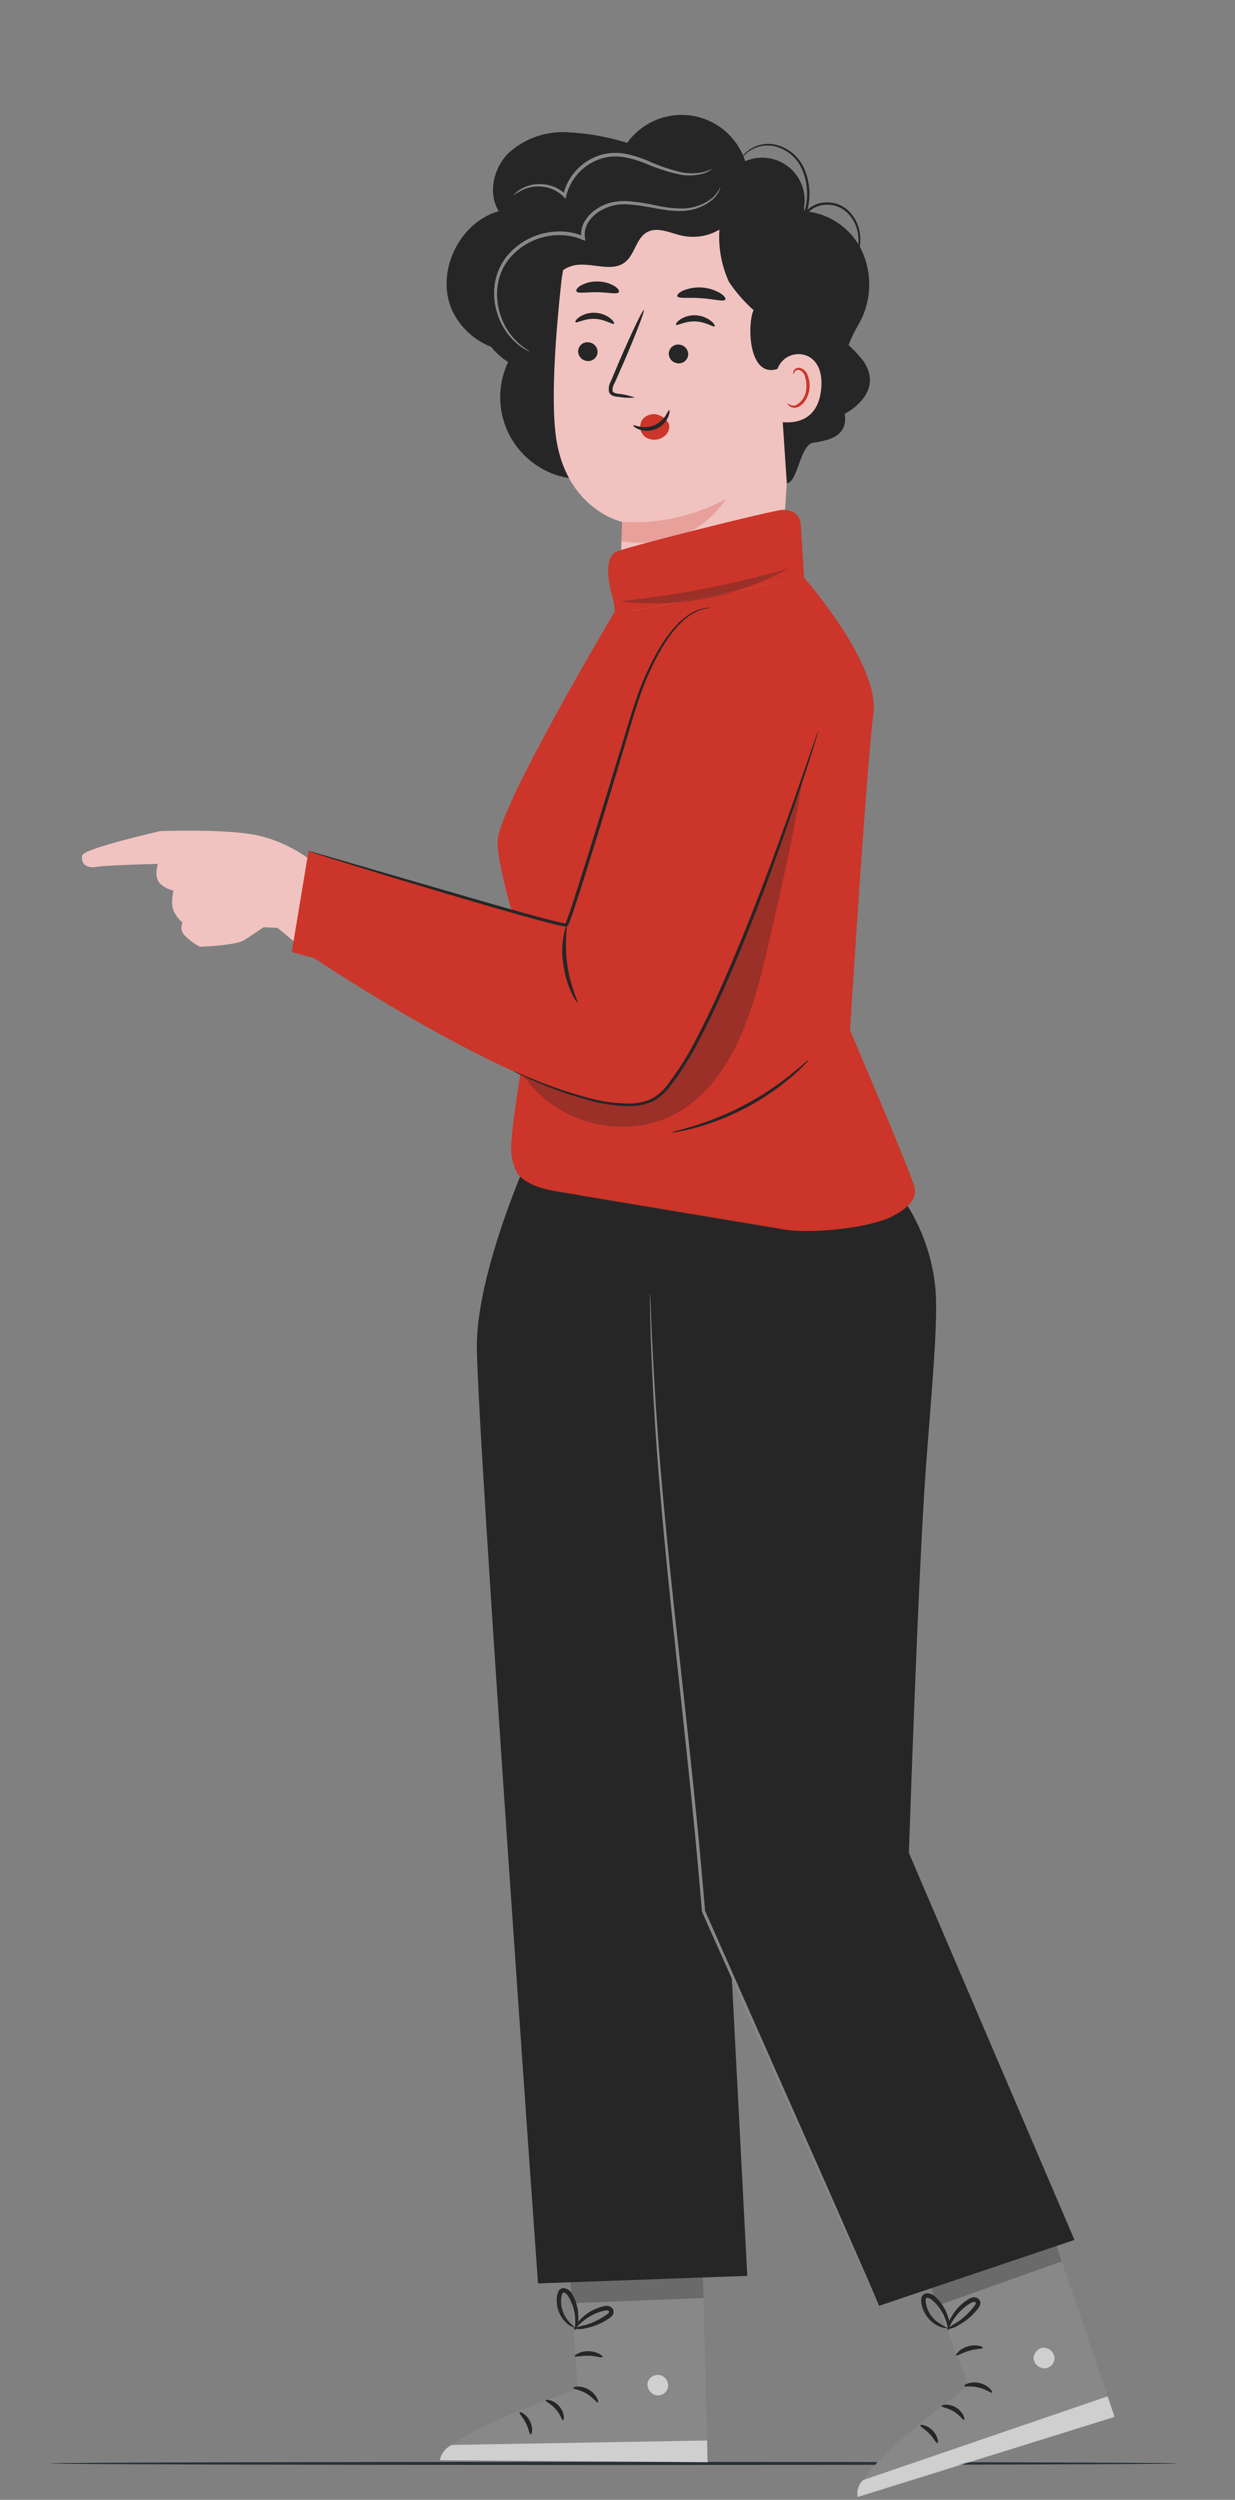 <svg xmlns="http://www.w3.org/2000/svg" width="441" height="892" viewBox="0 0 441 892" fill="none"><rect x="0" y="0" width="441" height="892" fill="#808080" stroke="none"/><path d="M420.416 879.007C420.416 879.317 330.28 879.566 219.117 879.566C107.916 879.566 17.799 879.317 17.799 879.007C17.799 878.698 107.916 878.446 219.117 878.446C330.28 878.446 420.416 878.698 420.416 879.007Z" fill="#263238"></path><path d="M112.669 308.283C106.834 303.482 99.999 300.046 92.664 298.227C81.067 295.581 57.135 296.569 57.135 296.569C57.135 296.569 29.928 302.736 29.362 305.222C28.795 307.707 30.368 309.982 34.351 309.324C38.335 308.665 56.386 308.252 56.386 308.252C56.386 308.252 54.717 313.274 57.359 315.446C58.635 316.638 60.229 317.435 61.948 317.741C61.948 317.741 60.765 322.673 62.096 325.242C62.871 326.76 63.919 328.121 65.188 329.259C64.796 330.05 64.682 330.95 64.865 331.814C65.047 332.678 65.515 333.455 66.193 334.02C67.724 335.559 69.49 336.845 71.424 337.83C71.424 337.83 84.073 337.404 87.126 335.485C90.178 333.565 94.093 330.873 94.093 330.873L99.081 331.093L107.544 338.05L112.669 308.283Z" fill="#F0C3C0"></path><path d="M203.03 803.329L206.287 852.491C206.287 852.491 157.354 868.729 157.07 877.873L252.675 878.567L250.745 801.755L203.03 803.329Z" fill="#888888"></path><g opacity="0.6"><path d="M235.708 847.469C236.635 847.721 237.437 848.306 237.96 849.112C238.483 849.919 238.689 850.89 238.541 851.839C238.325 852.776 237.758 853.595 236.956 854.126C236.154 854.658 235.179 854.861 234.232 854.694C233.249 854.425 232.401 853.801 231.852 852.944C231.302 852.086 231.09 851.054 231.257 850.049C231.583 849.096 232.267 848.307 233.164 847.847C234.061 847.388 235.101 847.294 236.066 847.585" fill="white"></path></g><g opacity="0.6"><path d="M252.675 878.568L252.48 870.825L161.359 872.404C160.255 872.901 159.288 873.658 158.54 874.611C157.793 875.563 157.289 876.683 157.07 877.874L252.675 878.568Z" fill="white"></path></g><path d="M204.722 852.054C204.753 852.519 207.091 852.66 209.432 854.092C211.813 855.462 213.056 857.447 213.48 857.25C213.908 857.144 213.128 854.377 210.262 852.693C207.397 851.009 204.61 851.628 204.722 852.054Z" fill="#262626"></path><path d="M194.825 856.503C194.731 856.958 196.778 857.689 198.42 859.615C200.122 861.493 200.586 863.614 201.055 863.581C201.495 863.64 201.736 860.898 199.646 858.543C197.555 856.189 194.821 856.058 194.825 856.503Z" fill="#262626"></path><path d="M189.496 868.669C189.935 868.757 190.502 866.405 189.226 863.886C187.95 861.368 185.739 860.417 185.552 860.812C185.302 861.203 186.76 862.531 187.774 864.615C188.837 866.673 189.03 868.636 189.496 868.669Z" fill="#262626"></path><path d="M205.224 840.766C205.43 841.186 207.551 840.479 210.195 840.578C212.831 840.624 214.919 841.456 215.15 841.039C215.409 840.694 213.353 839.027 210.239 838.955C207.125 838.882 204.982 840.408 205.224 840.766Z" fill="#262626"></path><g opacity="0.3"><path d="M203.688 813.067L204.256 821.829L251.205 819.98L251.024 812.074L203.688 813.067Z" fill="#262626"></path></g><path d="M204.75 830.837C206.331 831.215 207.985 831.157 209.535 830.668C211.25 830.308 212.916 829.741 214.494 828.979C215.43 828.53 216.334 828.016 217.199 827.442C217.727 827.128 218.203 826.734 218.609 826.274C218.905 825.933 219.079 825.503 219.104 825.052C219.129 824.601 219.004 824.155 218.747 823.783C218.504 823.465 218.19 823.209 217.829 823.034C217.469 822.86 217.072 822.773 216.672 822.78C216.065 822.792 215.462 822.893 214.885 823.08C213.871 823.36 212.885 823.732 211.94 824.192C210.348 824.968 208.889 825.991 207.616 827.222C205.459 829.341 204.761 831.107 204.919 831.193C205.139 831.34 206.169 829.846 208.373 828.085C209.656 827.063 211.066 826.211 212.568 825.551C213.449 825.168 214.359 824.856 215.291 824.62C216.294 824.323 217.155 824.29 217.43 824.734C217.528 824.903 217.542 824.969 217.34 825.272C217.036 825.604 216.687 825.891 216.303 826.126C215.504 826.68 214.674 827.188 213.817 827.648C212.356 828.427 210.825 829.067 209.245 829.561C207.718 829.879 206.216 830.305 204.75 830.837V830.837Z" fill="#262626"></path><path d="M205.378 831.488C206.243 830.095 206.636 828.46 206.5 826.826C206.547 823.987 205.814 821.19 204.381 818.738C204.105 818.114 203.672 817.572 203.124 817.165C202.577 816.758 201.933 816.5 201.256 816.415C200.83 816.437 200.42 816.58 200.073 816.827C199.726 817.074 199.457 817.415 199.297 817.81C199.067 818.376 198.919 818.972 198.858 819.579C198.725 820.653 198.757 821.74 198.952 822.803C199.272 824.586 200.026 826.263 201.148 827.685C203.092 830.101 205.055 830.603 205.09 830.443C205.237 830.204 203.584 829.345 202.084 827.017C201.218 825.671 200.655 824.152 200.435 822.566C200.304 821.648 200.304 820.715 200.435 819.797C200.553 818.778 200.909 817.948 201.291 818.04C201.768 818.018 202.609 818.758 203.013 819.555C203.509 820.369 203.933 821.225 204.278 822.114C204.857 823.638 205.218 825.236 205.349 826.861C205.56 829.661 205.121 831.425 205.378 831.488Z" fill="#262626"></path><path d="M328.207 805.356L345.947 851.322C345.947 851.322 304.067 881.388 306.518 890.203L397.994 862.401L373.291 789.654L328.207 805.356Z" fill="#888888"></path><g opacity="0.6"><path d="M372.536 837.76C373.496 837.724 374.436 838.044 375.176 838.659C375.915 839.274 376.401 840.14 376.541 841.091C376.611 842.049 376.312 842.997 375.705 843.741C375.097 844.485 374.228 844.967 373.276 845.09C372.257 845.125 371.262 844.782 370.482 844.126C369.702 843.47 369.193 842.549 369.053 841.539C369.053 839.62 371.016 837.45 372.911 837.755" fill="white"></path></g><g opacity="0.6"><path d="M397.996 862.401L395.504 855.066L308.103 884.982C307.319 885.752 306.739 886.706 306.415 887.757C306.092 888.807 306.036 889.922 306.252 891L397.996 862.401Z" fill="white"></path></g><path d="M344.324 851.369C344.491 851.808 346.766 851.244 349.428 851.913C352.107 852.513 353.885 854.037 354.23 853.723C354.608 853.503 353.04 851.088 349.803 850.332C346.566 849.577 344.089 850.998 344.324 851.369Z" fill="#262626"></path><path d="M336.2 858.561C336.244 859.024 338.416 859.114 340.559 860.462C342.742 861.747 343.816 863.636 344.249 863.464C344.688 863.392 344.102 860.702 341.405 859.072C338.708 857.443 336.064 858.137 336.2 858.561Z" fill="#262626"></path><path d="M334.734 871.763C335.173 871.719 335.019 869.301 333.052 867.276C331.084 865.251 328.688 865.001 328.629 865.434C328.506 865.873 330.294 866.716 331.884 868.405C333.511 870.054 334.279 871.87 334.734 871.763Z" fill="#262626"></path><path d="M341.443 840.441C341.766 840.779 343.582 839.472 346.133 838.781C348.672 838.036 350.901 838.203 351 837.746C351.147 837.338 348.687 836.361 345.692 837.217C342.697 838.073 341.107 840.173 341.443 840.441Z" fill="#262626"></path><g opacity="0.3"><path d="M331.73 814.456L334.882 822.651L379.153 806.915L376.63 799.422L331.73 814.456Z" fill="#262626"></path></g><path d="M338.035 831.104C339.657 830.994 341.218 830.446 342.552 829.518C344.084 828.665 345.506 827.628 346.786 826.431C347.545 825.721 348.254 824.96 348.908 824.154C349.319 823.697 349.656 823.178 349.907 822.616C350.088 822.203 350.126 821.742 350.016 821.304C349.906 820.867 349.653 820.479 349.298 820.201C348.971 819.97 348.594 819.818 348.198 819.759C347.802 819.699 347.397 819.733 347.017 819.858C346.441 820.052 345.896 820.328 345.401 820.679C343.015 822.208 341.052 824.311 339.691 826.795C338.768 828.148 338.282 829.752 338.299 831.389C338.549 831.466 339.091 829.734 340.673 827.393C341.594 826.036 342.687 824.803 343.923 823.725C344.651 823.098 345.428 822.531 346.246 822.028C347.124 821.446 347.928 821.149 348.319 821.499C348.466 821.63 348.499 821.692 348.396 822.041C348.204 822.448 347.955 822.826 347.658 823.163C347.062 823.931 346.422 824.664 345.741 825.359C344.578 826.538 343.306 827.604 341.944 828.546C340.583 829.306 339.277 830.161 338.035 831.104V831.104Z" fill="#262626"></path><path d="M338.827 831.539C339.239 829.952 339.128 828.275 338.511 826.756C337.712 824.032 336.181 821.579 334.084 819.665C333.635 819.151 333.06 818.762 332.416 818.536C331.772 818.31 331.08 818.255 330.408 818.376C330.009 818.524 329.66 818.782 329.402 819.122C329.145 819.461 328.989 819.866 328.954 820.291C328.903 820.9 328.939 821.513 329.062 822.111C329.254 823.175 329.608 824.203 330.111 825.159C330.946 826.766 332.164 828.143 333.658 829.167C336.232 830.9 338.254 830.79 338.241 830.63C336.9 829.913 335.601 829.118 334.352 828.251C333.123 827.225 332.133 825.943 331.451 824.494C331.056 823.658 330.78 822.771 330.632 821.859C330.441 820.849 330.533 819.95 330.928 819.924C331.368 819.762 332.389 820.223 333.023 820.86C333.743 821.488 334.404 822.179 335 822.926C336.006 824.209 336.826 825.628 337.435 827.14C338.465 829.74 338.564 831.554 338.827 831.539Z" fill="#262626"></path><path d="M178.068 75.355C174.201 68.949 176.181 60.117 181.417 54.772C186.979 49.633 194.344 46.896 201.912 47.156C209.399 47.456 216.815 48.742 223.966 50.98C226.539 47.385 230.059 44.576 234.134 42.864C238.209 41.151 242.679 40.604 247.046 41.282C251.414 41.959 255.508 43.836 258.872 46.703C262.236 49.57 264.739 53.314 266.101 57.519C268.634 56.417 271.419 56.028 274.157 56.393C276.895 56.758 279.481 57.863 281.637 59.589C283.794 61.315 285.438 63.597 286.392 66.189C287.347 68.781 287.576 71.584 287.055 74.297L255.912 91.289L230.179 160.639C225.589 166.059 219.184 169.623 212.159 170.666C205.133 171.71 197.969 170.162 192.002 166.31C186.034 162.459 181.672 156.568 179.73 149.737C177.787 142.905 178.397 135.6 181.445 129.186C179.131 127.716 177.074 125.878 175.353 123.744C172.191 122.511 169.305 120.662 166.862 118.305C164.42 115.947 162.471 113.128 161.128 110.01C155.71 96.56 164.134 79.339 178.068 75.355Z" fill="#262626"></path><path d="M221.514 204.12C221.881 193.454 222.155 186.148 222.146 186.222C222.146 186.222 201.431 181.815 198.337 154.38C196.8 140.739 198.482 118.563 200.448 100.464C202.215 84.174 213.944 64.619 230.146 67.085L280.397 82.237C285.319 82.984 286.854 87.242 286.531 92.209L286.836 94.557L280.942 172.418L278.746 207.155C278.234 214.295 275.068 220.986 269.871 225.91C264.675 230.834 257.824 233.636 250.666 233.763V233.763C246.777 233.831 242.915 233.107 239.315 231.635C235.715 230.163 232.452 227.974 229.725 225.201C226.998 222.427 224.864 219.128 223.452 215.504C222.04 211.88 221.381 208.007 221.514 204.12V204.12Z" fill="#F0C3C0"></path><path d="M206.439 125.13C206.388 126.04 206.696 126.934 207.295 127.621C207.895 128.307 208.739 128.733 209.647 128.806C210.089 128.86 210.538 128.826 210.967 128.705C211.395 128.583 211.795 128.377 212.143 128.099C212.491 127.821 212.78 127.476 212.992 127.084C213.205 126.693 213.337 126.263 213.381 125.819C213.431 124.91 213.124 124.016 212.526 123.33C211.927 122.643 211.084 122.217 210.177 122.143C209.734 122.089 209.286 122.123 208.857 122.245C208.428 122.366 208.028 122.572 207.68 122.85C207.332 123.129 207.042 123.473 206.829 123.865C206.616 124.256 206.484 124.686 206.439 125.13V125.13Z" fill="#262626"></path><path d="M205.49 114.975C205.901 115.45 208.637 113.612 212.395 113.789C216.15 113.917 218.82 115.985 219.25 115.533C219.47 115.338 219.055 114.497 217.893 113.557C216.319 112.355 214.411 111.671 212.432 111.598C210.477 111.503 208.543 112.032 206.909 113.109C205.714 113.954 205.286 114.76 205.49 114.975Z" fill="#262626"></path><path d="M238.812 125.954C238.761 126.863 239.068 127.756 239.666 128.443C240.264 129.13 241.106 129.556 242.014 129.63C242.456 129.685 242.904 129.65 243.333 129.529C243.761 129.407 244.161 129.201 244.509 128.923C244.857 128.645 245.145 128.3 245.358 127.908C245.571 127.517 245.703 127.087 245.747 126.644C245.797 125.734 245.49 124.842 244.892 124.155C244.293 123.468 243.451 123.042 242.543 122.968C242.101 122.914 241.653 122.949 241.225 123.071C240.797 123.193 240.397 123.399 240.05 123.677C239.702 123.955 239.414 124.3 239.201 124.691C238.989 125.082 238.856 125.511 238.812 125.954V125.954Z" fill="#262626"></path><path d="M241.409 115.877C241.822 116.352 244.56 114.514 248.316 114.694C252.071 114.819 254.743 116.877 255.169 116.435C255.389 116.24 254.98 115.399 253.814 114.47C252.239 113.268 250.33 112.584 248.351 112.511C246.396 112.416 244.463 112.946 242.83 114.024C241.638 114.856 241.207 115.664 241.409 115.877Z" fill="#262626"></path><path d="M226.753 141.868C224.8 141.157 222.766 140.694 220.698 140.488C219.743 140.348 218.843 140.115 218.722 139.454C218.686 138.459 218.954 137.476 219.49 136.637L222.659 129.458C227.071 119.231 230.31 110.805 229.906 110.632C229.502 110.458 225.58 118.605 221.17 128.832C220.106 131.356 219.089 133.765 218.12 136.059C217.468 137.191 217.235 138.517 217.461 139.803C217.585 140.148 217.786 140.46 218.049 140.716C218.311 140.971 218.629 141.164 218.977 141.279C219.502 141.447 220.046 141.548 220.597 141.578C222.629 141.933 224.697 142.03 226.753 141.868V141.868Z" fill="#262626"></path><path d="M222.146 186.223C234.961 186.998 247.739 184.201 259.059 178.144C259.059 178.144 248.99 196.948 221.85 193.169L222.146 186.223Z" fill="#CC3529" fill-opacity="0.24"></path><path d="M241.842 105.679C242.252 106.687 245.985 106.05 250.406 106.404C254.846 106.667 258.454 107.816 259.003 106.876C259.245 106.426 258.588 105.49 257.11 104.559C255.142 103.423 252.941 102.75 250.674 102.592C248.407 102.434 246.133 102.795 244.027 103.648C242.452 104.364 241.662 105.201 241.842 105.679Z" fill="#262626"></path><path d="M205.869 104.002C206.613 104.88 209.716 104.143 213.401 104.268C217.09 104.283 220.178 105.146 220.936 104.287C221.269 103.868 220.817 102.992 219.491 102.122C217.659 101.031 215.567 100.452 213.434 100.447C211.313 100.367 209.21 100.867 207.351 101.892C206.012 102.711 205.544 103.569 205.869 104.002Z" fill="#262626"></path><path d="M266.093 66.586C265.985 69.323 265.276 72.003 264.016 74.435C262.756 76.867 260.975 78.992 258.801 80.658C256.627 82.325 254.113 83.492 251.437 84.077C248.761 84.661 245.989 84.65 243.318 84.042C239.189 83.103 234.721 80.803 231.02 82.865C227.131 85.033 226.729 90.738 223.244 93.509C218.264 97.462 210.797 93.233 204.624 94.779C199.859 95.971 196.719 100.345 193.425 104.002C190.131 107.658 185.3 111.049 180.648 109.45C180.972 105.212 181.782 101.025 183.064 96.972C184.367 92.89 187.041 89.383 190.634 87.046C192.744 86.07 194.803 84.987 196.804 83.803C200.847 80.816 201.987 75.366 204.589 71.066C206.296 68.299 208.638 65.979 211.421 64.299C214.204 62.618 217.348 61.626 220.591 61.404C225.972 61.085 231.424 62.941 236.704 61.843C240.606 61.037 244.084 58.674 248.028 58.11C255.714 56.988 262.553 62.759 267.841 68.431" fill="#262626"></path><path d="M241.249 76.378C244.705 75.548 251.789 73.638 253.746 70.754C255.722 67.65 258.483 65.122 261.749 63.427C265.016 61.732 268.672 60.931 272.348 61.103C276.045 61.55 279.498 63.182 282.19 65.755C284.882 68.328 286.668 71.704 287.281 75.377C291.727 75.726 295.997 77.268 299.64 79.841C303.283 82.413 306.164 85.921 307.981 89.994C309.846 94.262 310.646 98.92 310.312 103.566C309.978 108.212 308.519 112.707 306.061 116.664C304.892 118.745 303.868 120.904 302.998 123.127C304.988 124.912 306.805 126.883 308.422 129.012C316.022 140.466 301.634 147.678 301.634 147.678C302.952 155.997 295.281 157.209 290.36 157.984C285.63 158.733 284.859 172.311 280.95 172.425L278.236 131.314C277.698 131.622 277.109 131.83 276.497 131.928C267.258 133.606 266.819 115.678 269.081 110.66C265.748 107.691 262.802 104.315 260.312 100.611C257.628 94.768 256.454 88.345 256.897 81.93C253.581 81.987 239.731 76.743 241.249 76.378Z" fill="#262626"></path><path d="M277.194 133.687C277.299 132.347 277.742 131.055 278.482 129.933C279.221 128.81 280.234 127.894 281.424 127.268C282.614 126.643 283.943 126.33 285.287 126.357C286.631 126.385 287.946 126.753 289.109 127.426C291.797 129.139 293.769 132.435 293.251 138.578C291.872 154.953 275.714 150.188 275.725 149.718C275.733 149.424 276.563 140.457 277.194 133.687Z" fill="#F0C3C0"></path><path d="M281.252 143.933C281.329 143.887 281.52 144.153 281.983 144.419C282.637 144.765 283.4 144.844 284.111 144.638C285.226 144.057 286.165 143.189 286.833 142.124C287.501 141.06 287.874 139.836 287.912 138.58C288.072 137.179 287.917 135.761 287.458 134.429C287.349 133.904 287.113 133.413 286.771 133C286.43 132.587 285.992 132.263 285.497 132.057C285.175 131.942 284.823 131.943 284.502 132.06C284.181 132.177 283.912 132.403 283.74 132.699C283.483 133.138 283.56 133.474 283.47 133.494C283.422 133.531 283.143 133.191 283.329 132.525C283.456 132.127 283.714 131.784 284.061 131.552C284.541 131.25 285.12 131.149 285.675 131.269C286.335 131.459 286.937 131.816 287.421 132.304C287.905 132.792 288.257 133.396 288.442 134.058C289.018 135.535 289.225 137.131 289.045 138.707C288.661 142.001 286.711 144.943 284.287 145.429C283.836 145.518 283.37 145.506 282.925 145.392C282.48 145.278 282.066 145.065 281.713 144.77C281.248 144.331 281.193 143.96 281.252 143.933Z" fill="#CC3529"></path><path d="M189.216 125.468C189.293 125.334 187.613 124.603 185.204 122.475C181.844 119.418 179.445 115.451 178.3 111.056C177.473 108.059 177.269 104.926 177.698 101.848C178.199 98.333 179.64 95.018 181.871 92.256C184.476 89.134 187.855 86.749 191.669 85.339C195.484 83.928 199.601 83.542 203.611 84.218C204.386 84.335 205.128 84.592 205.873 84.765C206.597 85.007 207.289 85.296 207.972 85.545L209.028 85.933L208.868 84.853C208.585 82.956 208.989 81.02 210.006 79.394C211.026 77.797 212.388 76.447 213.994 75.441C217.092 73.508 220.733 72.631 224.372 72.94C231.368 73.379 237.594 75.524 243.099 75.263C247.444 75.299 251.647 73.717 254.89 70.825C255.712 70.003 256.386 69.044 256.881 67.992C257.058 67.629 257.183 67.243 257.253 66.846C256.553 68.192 255.644 69.418 254.558 70.478C251.321 73.111 247.247 74.497 243.075 74.385C240.183 74.331 237.305 73.985 234.482 73.353C231.171 72.603 227.813 72.079 224.431 71.782C222.552 71.651 220.664 71.768 218.816 72.129C216.871 72.554 215.013 73.311 213.326 74.369C211.552 75.474 210.048 76.961 208.923 78.722C207.742 80.606 207.275 82.851 207.605 85.05L208.501 84.357C207.777 84.087 207.034 83.779 206.261 83.522C205.469 83.333 204.678 83.063 203.846 82.938C199.61 82.214 195.258 82.626 191.232 84.13C187.207 85.634 183.652 88.178 180.928 91.502C178.594 94.445 177.106 97.967 176.624 101.692C176.217 104.91 176.484 108.178 177.408 111.288C178.665 115.807 181.265 119.838 184.864 122.846C185.826 123.659 186.879 124.359 188.002 124.93C188.38 125.165 188.788 125.346 189.216 125.468Z" fill="#888888"></path><path d="M183.406 69.696C184.858 68.601 186.471 67.737 188.187 67.134C190.161 66.522 192.25 66.372 194.291 66.695C196.923 67.062 199.359 68.291 201.22 70.188L201.958 70.955L202.177 69.916C202.966 66.705 204.595 63.761 206.898 61.389C209.201 59.016 212.094 57.299 215.281 56.415C220.551 54.919 225.839 56.544 230.288 58.22C234.248 59.974 238.374 61.323 242.606 62.245C245.515 62.835 248.525 62.701 251.37 61.855C252.13 61.601 252.86 61.266 253.548 60.855C254.012 60.559 254.238 60.388 254.207 60.348C254.148 60.24 253.168 60.851 251.218 61.374C248.434 62.001 245.544 61.992 242.764 61.349C238.622 60.31 234.584 58.89 230.703 57.109C228.318 56.127 225.842 55.381 223.312 54.882C220.532 54.349 217.668 54.447 214.932 55.17C211.525 56.111 208.438 57.959 205.998 60.516C203.559 63.073 201.858 66.243 201.077 69.69L202.026 69.418C199.971 67.385 197.289 66.108 194.417 65.792C192.244 65.514 190.037 65.762 187.98 66.514C186.665 66.987 185.447 67.695 184.385 68.603C183.683 69.259 183.38 69.663 183.406 69.696Z" fill="#888888"></path><path d="M229.368 149.707C229.868 149.106 230.493 148.62 231.2 148.284C231.906 147.948 232.677 147.77 233.459 147.762C234.349 147.807 235.218 148.038 236.013 148.44C236.807 148.842 237.508 149.406 238.071 150.096C238.1 150.122 238.124 150.151 238.15 150.177C238.198 150.241 238.271 150.291 238.317 150.357L238.251 150.324C238.689 150.817 238.956 151.439 239.011 152.097C239.007 152.834 238.821 153.56 238.47 154.209C238.118 154.858 237.613 155.41 236.997 155.817C236.05 156.51 234.912 156.893 233.738 156.914C232.565 156.935 231.413 156.592 230.442 155.933C229.51 155.222 228.882 154.186 228.683 153.031C228.484 151.876 228.729 150.689 229.368 149.707V149.707Z" fill="#CC3529"></path><path d="M238.965 146.323C238.745 146.275 238.451 147.147 237.674 148.3C236.718 149.814 235.323 151.001 233.675 151.703C232.028 152.405 230.205 152.588 228.451 152.228C227.076 151.984 226.255 151.596 226.129 151.789C226.026 151.934 226.696 152.667 228.178 153.232C230.153 153.941 232.322 153.878 234.252 153.056C236.183 152.234 237.731 150.713 238.587 148.798C239.211 147.347 239.141 146.35 238.965 146.323Z" fill="#262626"></path><path d="M300.337 99.217C300.595 99.06 300.832 98.871 301.042 98.654C301.673 98.068 302.265 97.442 302.815 96.779C304.887 94.331 306.31 91.401 306.952 88.259C307.368 86.064 307.289 83.804 306.721 81.644C306.079 79.139 304.735 76.87 302.847 75.102C301.793 74.125 300.556 73.367 299.206 72.872C297.856 72.378 296.422 72.156 294.986 72.221C293.431 72.243 291.903 72.625 290.52 73.336C289.137 74.047 287.937 75.068 287.014 76.319L287.783 76.69L287.836 76.512C289.762 70.903 289.395 64.76 286.814 59.421C285.733 57.26 284.139 55.398 282.172 53.996C280.205 52.593 277.924 51.694 275.529 51.377C273.916 51.229 272.29 51.406 270.747 51.898C269.203 52.391 267.775 53.188 266.545 54.242C265.891 54.821 265.319 55.486 264.846 56.219C264.677 56.472 264.541 56.745 264.439 57.032C265.113 56.098 265.893 55.246 266.763 54.493C269.225 52.547 272.352 51.645 275.472 51.981C277.745 52.327 279.899 53.219 281.753 54.579C283.606 55.939 285.102 57.728 286.114 59.792C288.549 64.955 288.871 70.865 287.01 76.262L286.959 76.435L286.213 78.996L287.726 76.8C288.575 75.661 289.673 74.732 290.938 74.085C292.202 73.437 293.598 73.089 295.019 73.067C296.348 73 297.677 73.198 298.929 73.648C300.181 74.099 301.332 74.793 302.314 75.691C304.109 77.348 305.398 79.48 306.032 81.84C306.601 83.897 306.71 86.054 306.352 88.158C305.775 91.227 304.473 94.114 302.553 96.577C301.209 98.332 300.28 99.157 300.337 99.217Z" fill="#262626"></path><path d="M191.359 406.672C191.359 406.672 170.277 451.631 170.277 480.339C170.277 509.047 192.11 814.779 192.11 814.779L266.842 812.075L245.804 407.133L191.359 406.672Z" fill="#262626"></path><path d="M228.619 469.667C228.619 474.781 251.212 681.961 251.212 681.961L313.866 822.775L383.677 799.253L324.545 661.125C324.545 661.125 327.898 561 330.597 524.07C332.631 496.287 335.239 470.22 333.922 458.792C332.622 447.026 328.297 435.797 321.367 426.199C314.623 417.351 312.803 419.299 305.855 409.949C296.223 396.992 228.619 406.67 228.619 406.67V469.667Z" fill="#262626"></path><path d="M313.858 822.775C313.719 822.559 313.598 822.331 313.498 822.094C313.261 821.589 312.943 820.915 312.534 820.052L308.9 812.12C305.751 805.141 301.214 795.088 295.563 782.562C284.289 757.347 268.572 722.189 250.688 682.189L250.651 682.104V682.005C249.744 671.244 248.751 660.045 247.603 648.61C245.047 622.825 242.238 598.296 239.904 575.96C237.569 553.624 235.692 533.481 234.475 516.538C233.258 499.596 232.681 485.858 232.332 476.367C232.231 471.663 232.152 467.989 232.097 465.431C232.084 464.223 232.073 463.279 232.066 462.576C232.05 462.252 232.06 461.928 232.095 461.605C232.15 461.925 232.18 462.249 232.182 462.574C232.218 463.266 232.266 464.208 232.327 465.413C232.431 467.969 232.582 471.639 232.767 476.338C233.254 485.821 233.919 499.544 235.272 516.466C236.59 533.391 238.522 553.515 240.942 575.837C243.362 598.159 246.175 622.689 248.731 648.487C249.88 659.922 250.868 671.132 251.764 681.904L251.718 681.722L296.235 782.25C301.756 794.835 306.188 804.937 309.264 811.946L312.723 819.958L313.601 822.042C313.71 822.278 313.796 822.523 313.858 822.775V822.775Z" fill="#888888"></path><path d="M219.547 218.187C219.547 218.187 177.957 287.991 177.691 300.117C177.426 312.244 191.111 351.969 191.111 351.969C191.111 351.969 181.868 402.973 182.547 410.602C182.663 413.57 183.491 416.466 184.962 419.046C190.483 425.023 199.853 424.962 207.814 426.66L278.859 438.518C288.144 440.494 310.354 438.377 318.749 433.946C323.396 431.493 327.669 428.28 326.534 423.578C325.216 418.115 303.526 367.679 303.526 367.679C303.526 367.679 309.484 272.487 311.871 254.732C314.258 236.978 287.109 206.08 287.109 206.08L219.655 219.192" fill="#CC3529"></path><g opacity="0.3"><path d="M187.113 384.025C199.648 402.21 226.075 407.612 244.132 395.679C261.162 384.424 268.396 362.407 273.24 341.822C277.775 322.554 284.66 293.167 287.108 273.482C287.108 273.482 246.88 371.94 241.693 378.245C236.506 384.55 227.039 399.452 200.847 389.335L187.113 384.025Z" fill="#262626"></path></g><path d="M219.176 214.658L219.666 219.195L287.125 206.083L285.932 187.18C285.932 187.18 285.932 181.909 279.564 181.909C276.406 181.909 221.796 195.632 219.67 197.04C214.345 200.547 219.176 214.658 219.176 214.658Z" fill="#CC3529"></path><path d="M110.172 303.693C110.172 303.693 200.783 331.174 202.253 330.018C203.722 328.863 225.996 254.529 225.996 254.529C225.996 254.529 236.631 216.832 253.861 216.911C288.487 217.067 292.179 260.779 292.179 260.779C292.179 260.779 257.306 370.548 235.825 390.597C214.344 410.647 112.243 341.899 112.243 341.899L104.184 339.716L110.172 303.693Z" fill="#CC3529"></path><path d="M206.194 357.704C205.943 357.923 202.241 352.324 201.198 344.308C200.357 339.537 200.72 334.631 202.252 330.034C202.691 330.096 201.505 336.425 202.557 344.128C203.547 351.832 206.587 357.519 206.194 357.704Z" fill="#262626"></path><path d="M253.86 216.909C253.86 216.988 253.065 216.949 251.618 217.256C249.507 217.725 247.525 218.649 245.81 219.966C241.198 223.227 236.338 230.087 232.177 239.278C227.82 248.426 224.93 260.197 220.966 273.021C217.092 285.87 212.817 299.988 208.137 314.745C206.958 318.437 205.79 322.08 204.564 325.657L203.613 328.328C203.444 328.767 203.286 329.206 203.08 329.663C202.966 329.996 202.762 330.291 202.489 330.515C201.986 330.688 202.037 330.572 201.83 330.6L201.45 330.554C199.546 330.236 197.787 329.762 196.004 329.316C188.922 327.476 182.156 325.521 175.704 323.665C162.812 319.932 151.237 316.454 141.524 313.513L118.549 306.444L112.323 304.453L110.714 303.908C110.526 303.857 110.345 303.784 110.176 303.688C110.37 303.699 110.563 303.736 110.747 303.8L112.389 304.24L118.677 306.025L141.754 312.745L175.996 322.657C182.448 324.487 189.225 326.419 196.281 328.238C198.038 328.677 199.845 329.151 201.608 329.441L201.918 329.478H202.037C202.037 329.478 202.1 329.478 202.07 329.478C202.01 329.415 202.01 329.639 202.089 329.781C202.089 329.801 202.267 330.036 202.146 329.863C202.078 329.755 201.852 329.485 201.909 329.544V329.511C201.913 329.492 201.92 329.474 201.931 329.459C201.976 329.372 202.015 329.284 202.05 329.193C202.23 328.8 202.39 328.358 202.555 327.928L203.49 325.293C204.707 321.733 205.873 318.09 207.048 314.403C211.725 299.648 216.032 285.539 219.96 272.712C223.97 259.94 226.953 248.136 231.443 238.935C235.73 229.712 240.746 222.827 245.555 219.61C247.338 218.301 249.399 217.42 251.578 217.036C252.33 216.89 253.097 216.848 253.86 216.909V216.909Z" fill="#262626"></path><path d="M183.332 382.249C183.502 382.274 183.667 382.325 183.822 382.4L185.214 382.956L190.539 385.132C197.05 387.816 203.733 390.061 210.543 391.854C215.213 393.112 220.028 393.753 224.865 393.76C227.517 393.745 230.139 393.188 232.569 392.124C235.038 390.783 237.153 388.874 238.739 386.555C242.442 381.645 245.706 376.418 248.494 370.937C251.491 365.267 254.344 359.261 257.133 353.051C268.212 328.148 276.546 304.877 282.582 288.067C285.505 279.706 287.881 272.914 289.566 268.083C290.361 265.795 290.991 263.983 291.456 262.648C291.661 262.083 291.83 261.622 291.968 261.24C292.017 261.074 292.091 260.916 292.188 260.772C292.179 260.944 292.145 261.114 292.087 261.275C291.977 261.666 291.845 262.141 291.683 262.718C291.268 264.068 290.705 265.903 289.994 268.224C288.487 272.989 286.261 279.862 283.351 288.328C277.505 305.217 269.297 328.548 258.183 353.512C255.387 359.74 252.517 365.763 249.489 371.455C246.658 376.991 243.339 382.263 239.569 387.207C237.875 389.64 235.626 391.635 233.008 393.027C230.447 394.134 227.687 394.704 224.898 394.702C219.978 394.66 215.086 393.963 210.349 392.631C203.522 390.764 196.842 388.393 190.366 385.536C188.067 384.548 186.303 383.733 185.117 383.16L183.771 382.501C183.613 382.44 183.465 382.354 183.332 382.249V382.249Z" fill="#262626"></path><path d="M288.7 378.244C288.3 378.866 287.816 379.431 287.264 379.922C286.295 380.961 284.804 382.375 282.887 384.042C272.806 392.715 260.908 399.019 248.07 402.488C245.615 403.147 243.607 403.586 242.204 403.806C241.487 403.986 240.748 404.07 240.008 404.054C239.969 403.865 243.03 403.206 247.844 401.722C260.407 397.863 272.123 391.653 282.369 383.423C286.302 380.271 288.568 378.108 288.7 378.244Z" fill="#262626"></path><g opacity="0.3"><path d="M223.113 214.338C242.899 212.206 262.465 208.366 281.59 202.861C263.357 212.897 242.456 217.02 221.777 214.658" fill="#262626"></path></g></svg>